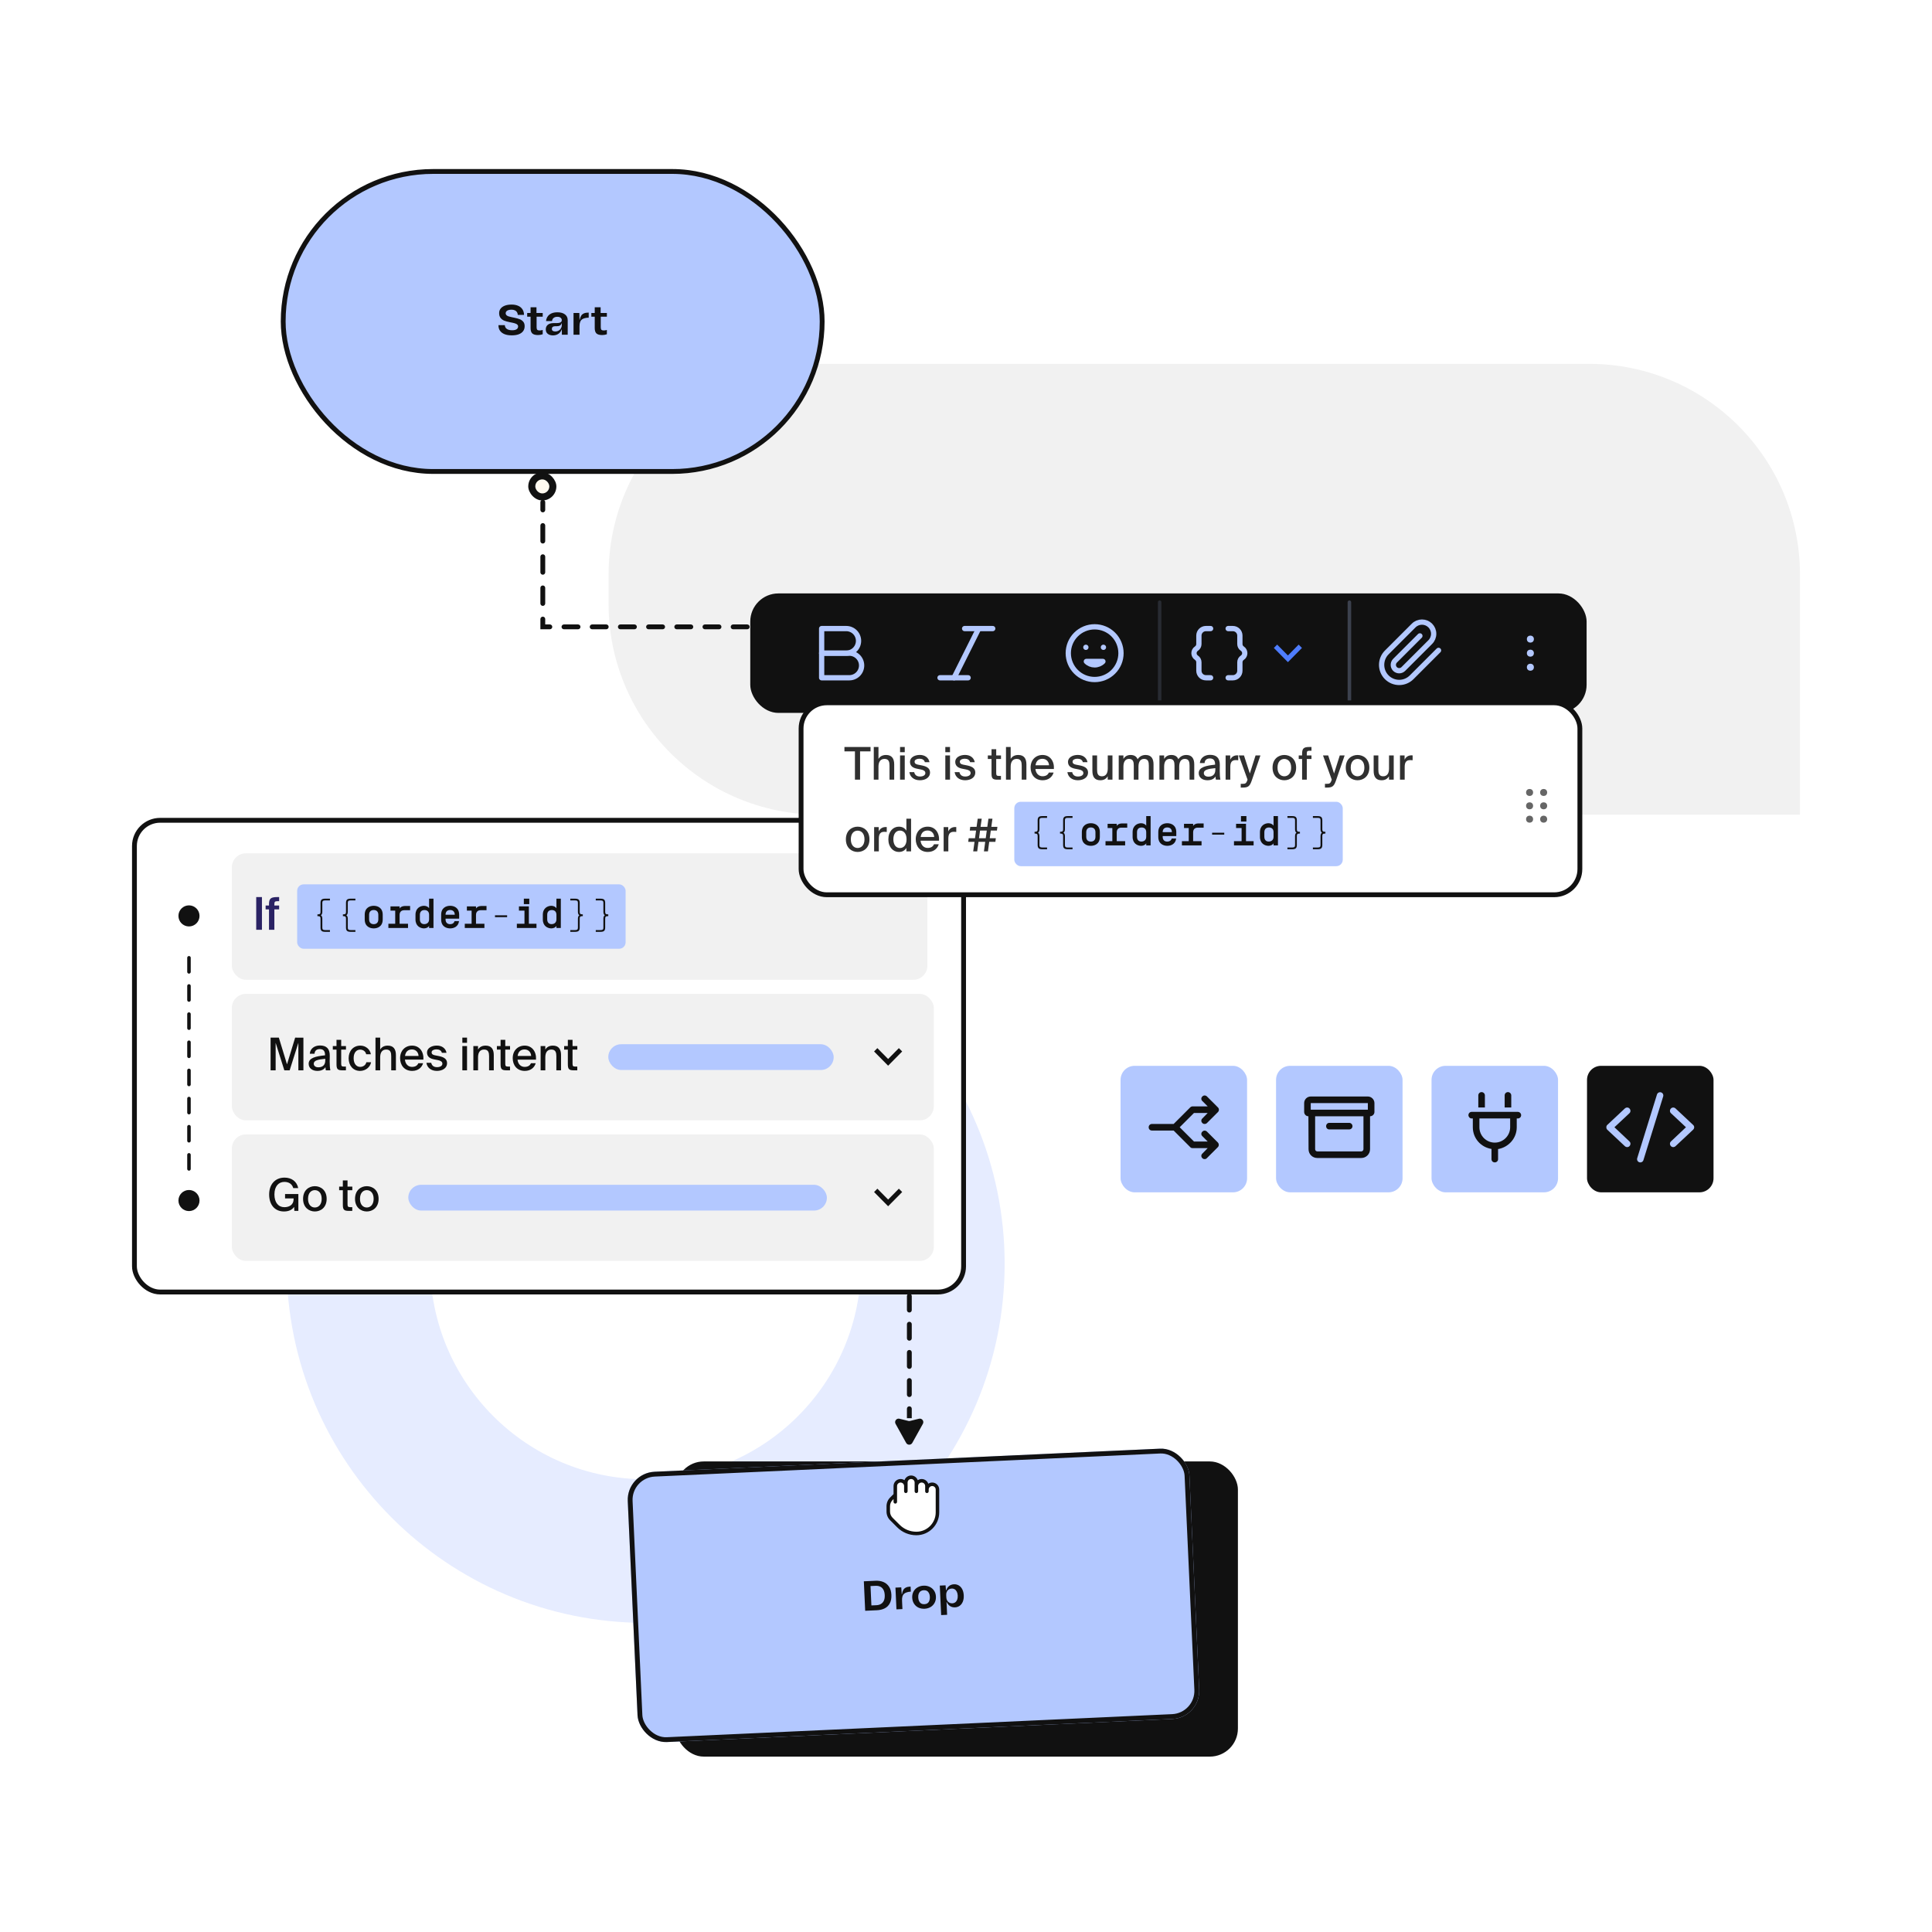 <svg width="512" height="512" viewBox="0 0 512 512" fill="none" xmlns="http://www.w3.org/2000/svg"><path d="M161.281 152.302c0-30.859 25.016-55.875 55.876-55.875H421.139c30.859.0 55.876 25.016 55.876 55.875v63.591H217.157c-30.86.0-55.876-25.016-55.876-55.875V152.302z" fill="#f1f1f1"/><path d="M75.949 334.933C75.949 282.385 118.547 239.787 171.096 239.787c52.548.0 95.146 42.598 95.146 95.146s-42.598 95.147-95.146 95.147c-52.549.0-95.147-42.599-95.147-95.147zm152.235.0c0-31.528-25.56-57.088-57.088-57.088-31.529.0-57.088 25.56-57.088 57.088.0 31.529 25.559 57.088 57.088 57.088 31.528.0 57.088-25.559 57.088-57.088z" fill="#e6ecff"/><rect x="75.051" y="45.44" width="142.831" height="79.505" rx="39.753" fill="#b3c8ff"/><path d="M135.618 88.873C134.873 88.873 134.236 88.768 133.707 88.56 133.179 88.344 132.772 88.031 132.489 87.621 132.214 87.211 132.083 86.727 132.098 86.168H133.775C133.797 86.459 133.883 86.705 134.032 86.906 134.188 87.107 134.404 87.26 134.68 87.364 134.955 87.468 135.283 87.52 135.663 87.52 136.013 87.528 136.311 87.494 136.557 87.42 136.803 87.338 136.989 87.222 137.116 87.073 137.242 86.917 137.306 86.731 137.306 86.515 137.306 86.321 137.242 86.165 137.116 86.045 136.989 85.919 136.818 85.818 136.602 85.744 136.386 85.662 136.11 85.587 135.775 85.52L135.06 85.375C134.501 85.263 134.028 85.133 133.64 84.984 133.253 84.827 132.929 84.589 132.668 84.269 132.407 83.948 132.277 83.516 132.277 82.972 132.277 82.525 132.407 82.13 132.668 81.788 132.936 81.445 133.316 81.18 133.808 80.994 134.307 80.808 134.899 80.715 135.585 80.715 136.248 80.715 136.825 80.823 137.317 81.039 137.809 81.248 138.189 81.561 138.457 81.978 138.725 82.387 138.863 82.879 138.87 83.453h-1.654C137.209 83.162 137.134 82.913 136.993 82.704 136.859 82.496 136.669 82.339 136.423 82.235 136.177 82.123 135.89 82.067 135.563 82.067 135.242 82.067 134.967 82.104 134.736 82.179 134.505 82.253 134.326 82.361 134.199 82.503 134.073 82.644 134.009 82.812 134.009 83.006 134.009 83.214 134.076 83.386 134.21 83.52 134.344 83.647 134.52 83.751 134.736 83.833 134.959 83.907 135.238 83.978 135.574 84.045L136.378 84.213C136.922 84.325 137.377 84.455 137.742 84.604 138.114 84.745 138.423 84.965 138.669 85.263 138.915 85.554 139.038 85.945 139.038 86.436 139.038 86.951 138.904 87.39 138.636 87.755 138.367 88.12 137.976 88.4 137.462 88.593 136.948 88.78 136.334 88.873 135.618 88.873zm4.095-5.934H140.607V81.43h1.565v1.509h1.654V83.922H142.205v2.794C142.205 87.029 142.261 87.252 142.373 87.386 142.492 87.513 142.701 87.576 142.999 87.576 143.222 87.576 143.498 87.532 143.826 87.442v1.14C143.394 88.724 142.984 88.794 142.596 88.794 141.889 88.794 141.378 88.653 141.065 88.37 140.76 88.079 140.607 87.603 140.607 86.939V83.922H139.713V82.939zM146.537 88.884C145.978 88.884 145.52 88.746 145.163 88.47 144.813 88.195 144.637 87.8 144.637 87.286 144.637 86.772 144.816 86.366 145.174 86.068 145.539 85.77 146.068 85.621 146.761 85.621H147.487C147.837 85.621 148.113 85.591 148.314 85.531 148.515 85.464 148.66 85.375 148.75 85.263 148.839 85.144 148.884 84.995 148.884 84.816 148.884 84.593 148.787 84.395 148.593 84.224 148.4 84.045 148.094 83.956 147.677 83.956 147.29 83.956 146.973 84.052 146.727 84.246 146.481 84.433 146.336 84.712 146.291 85.084H144.704C144.779 84.354 145.077 83.784 145.599 83.375 146.12 82.965 146.817 82.76 147.688 82.76 148.56 82.76 149.238 82.946 149.722 83.319 150.206 83.684 150.448 84.198 150.448 84.861v3.844h-1.542L148.884 87.308H148.828C148.701 87.77 148.43 88.15 148.012 88.448 147.595 88.739 147.103 88.884 146.537 88.884zM147.174 87.845C147.495 87.845 147.785 87.77 148.046 87.621 148.314 87.465 148.519 87.26 148.66 87.007 148.809 86.746 148.884 86.47 148.884 86.18V85.654H148.828C148.768 85.93 148.623 86.135 148.392 86.269 148.169 86.396 147.852 86.459 147.442 86.459H147.051C146.798 86.459 146.601 86.522 146.459 86.649 146.317 86.768 146.247 86.936 146.247 87.152 146.247 87.383 146.325 87.558 146.481 87.677 146.645 87.789 146.876 87.845 147.174 87.845zm4.815-4.906h1.542L153.576 84.749H153.632C153.721 84.295 153.852 83.933 154.023 83.665 154.194 83.389 154.436 83.185 154.749 83.05 155.07 82.909 155.491 82.838 156.012 82.838V84.179C155.587 84.194 155.23 84.243 154.939 84.325 154.656 84.399 154.422 84.507 154.235 84.648 154.004 84.827 153.837 85.066 153.732 85.364 153.628 85.654 153.576 86.031 153.576 86.492v2.213H151.989V82.939zm4.727.0H157.61V81.43H159.174v1.509h1.654V83.922h-1.62v2.794C159.208 87.029 159.264 87.252 159.376 87.386 159.495 87.513 159.703 87.576 160.001 87.576 160.225 87.576 160.501 87.532 160.828 87.442v1.14C160.396 88.724 159.987 88.794 159.599 88.794 158.891 88.794 158.381 88.653 158.068 88.37 157.763 88.079 157.61 87.603 157.61 86.939V83.922H156.716V82.939z" fill="#111"/><rect x="75.051" y="45.44" width="142.831" height="79.505" rx="39.753" stroke="#111" stroke-width="1.28"/><g clip-path="url(#clip0_2283_71324)"><path d="M146.616 125.178H140.822C140.365 125.178 139.994 125.549 139.994 126.006V131.8C139.994 132.258 140.365 132.628 140.822 132.628H146.616C147.074 132.628 147.444 132.258 147.444 131.8V126.006C147.444 125.549 147.074 125.178 146.616 125.178z" fill="#111"/></g><g clip-path="url(#clip1_2283_71324)"><path d="M145.169 127.041H142.271C142.043 127.041 141.857 127.226 141.857 127.454V130.352C141.857 130.58 142.043 130.766 142.271 130.766H145.169C145.397 130.766 145.582 130.58 145.582 130.352V127.454C145.582 127.226 145.397 127.041 145.169 127.041z" fill="#fffaf0"/></g><path d="M241.767 382.382C241.412 383.021 240.494 383.021 240.139 382.382L237.335 377.336C236.94 376.624 237.583 375.784 238.373 375.979L240.73 376.562C240.876 376.598 241.03 376.598 241.176 376.562L243.534 375.979C244.323 375.784 244.966 376.624 244.571 377.336L241.767 382.382z" fill="#111"/><path d="M240.986 166.124H241.626V165.484H240.986V166.124zM240.346 375.191V375.831h1.28V375.191h-1.28zM143.85 166.124H143.21V166.764H143.85V166.124zM144.49 133.074C144.49 132.721 144.204 132.434 143.85 132.434 143.497 132.434 143.21 132.721 143.21 133.074h1.28zM143.21 135.14C143.21 135.493 143.497 135.78 143.85 135.78 144.204 135.78 144.49 135.493 144.49 135.14h-1.28zm1.28 4.131C144.49 138.918 144.204 138.631 143.85 138.631 143.497 138.631 143.21 138.918 143.21 139.271h1.28zm-1.28 4.131C143.21 143.756 143.497 144.042 143.85 144.042 144.204 144.042 144.49 143.756 144.49 143.402h-1.28zM144.49 147.534C144.49 147.18 144.204 146.894 143.85 146.894 143.497 146.894 143.21 147.18 143.21 147.534h1.28zm-1.28 4.131C143.21 152.018 143.497 152.305 143.85 152.305 144.204 152.305 144.49 152.018 144.49 151.665h-1.28zm1.28 4.131C144.49 155.443 144.204 155.156 143.85 155.156 143.497 155.156 143.21 155.443 143.21 155.796h1.28zm-1.28 4.131C143.21 160.281 143.497 160.567 143.85 160.567 144.204 160.567 144.49 160.281 144.49 159.927h-1.28zM144.49 164.059C144.49 163.705 144.204 163.419 143.85 163.419 143.497 163.419 143.21 163.705 143.21 164.059h1.28zM145.718 166.764C146.072 166.764 146.358 166.478 146.358 166.124 146.358 165.771 146.072 165.484 145.718 165.484v1.28zM149.454 165.484C149.101 165.484 148.814 165.771 148.814 166.124 148.814 166.478 149.101 166.764 149.454 166.764v-1.28zM153.19 166.764C153.544 166.764 153.83 166.478 153.83 166.124 153.83 165.771 153.544 165.484 153.19 165.484v1.28zM156.926 165.484C156.573 165.484 156.286 165.771 156.286 166.124 156.286 166.478 156.573 166.764 156.926 166.764v-1.28zM160.662 166.764C161.016 166.764 161.302 166.478 161.302 166.124 161.302 165.771 161.016 165.484 160.662 165.484v1.28zM164.398 165.484C164.045 165.484 163.758 165.771 163.758 166.124 163.758 166.478 164.045 166.764 164.398 166.764v-1.28zM168.134 166.764C168.488 166.764 168.774 166.478 168.774 166.124 168.774 165.771 168.488 165.484 168.134 165.484v1.28zM171.87 165.484C171.517 165.484 171.23 165.771 171.23 166.124 171.23 166.478 171.517 166.764 171.87 166.764v-1.28zM175.606 166.764C175.96 166.764 176.246 166.478 176.246 166.124 176.246 165.771 175.96 165.484 175.606 165.484v1.28zM179.342 165.484C178.989 165.484 178.702 165.771 178.702 166.124 178.702 166.478 178.989 166.764 179.342 166.764v-1.28zM183.078 166.764C183.432 166.764 183.718 166.478 183.718 166.124 183.718 165.771 183.432 165.484 183.078 165.484v1.28zM186.814 165.484C186.461 165.484 186.174 165.771 186.174 166.124 186.174 166.478 186.461 166.764 186.814 166.764v-1.28zM190.55 166.764C190.904 166.764 191.19 166.478 191.19 166.124 191.19 165.771 190.904 165.484 190.55 165.484v1.28zM194.286 165.484C193.933 165.484 193.646 165.771 193.646 166.124 193.646 166.478 193.933 166.764 194.286 166.764v-1.28zM198.022 166.764C198.376 166.764 198.662 166.478 198.662 166.124 198.662 165.771 198.376 165.484 198.022 165.484v1.28zM201.758 165.484C201.405 165.484 201.118 165.771 201.118 166.124 201.118 166.478 201.405 166.764 201.758 166.764v-1.28zM205.494 166.764C205.848 166.764 206.134 166.478 206.134 166.124 206.134 165.771 205.848 165.484 205.494 165.484v1.28zM209.23 165.484C208.877 165.484 208.59 165.771 208.59 166.124 208.59 166.478 208.877 166.764 209.23 166.764v-1.28zM212.966 166.764C213.32 166.764 213.606 166.478 213.606 166.124 213.606 165.771 213.32 165.484 212.966 165.484v1.28zM216.702 165.484C216.349 165.484 216.062 165.771 216.062 166.124 216.062 166.478 216.349 166.764 216.702 166.764v-1.28zM220.438 166.764C220.792 166.764 221.078 166.478 221.078 166.124 221.078 165.771 220.792 165.484 220.438 165.484v1.28zM224.174 165.484C223.821 165.484 223.534 165.771 223.534 166.124 223.534 166.478 223.821 166.764 224.174 166.764v-1.28zM227.91 166.764C228.264 166.764 228.55 166.478 228.55 166.124 228.55 165.771 228.264 165.484 227.91 165.484v1.28zM231.646 165.484C231.293 165.484 231.006 165.771 231.006 166.124 231.006 166.478 231.293 166.764 231.646 166.764v-1.28zM235.382 166.764C235.736 166.764 236.022 166.478 236.022 166.124 236.022 165.771 235.736 165.484 235.382 165.484v1.28zM239.118 165.484C238.765 165.484 238.478 165.771 238.478 166.124 238.478 166.478 238.765 166.764 239.118 166.764v-1.28zM240.346 167.991C240.346 168.344 240.633 168.631 240.986 168.631 241.34 168.631 241.626 168.344 241.626 167.991h-1.28zM241.626 171.724C241.626 171.371 241.34 171.084 240.986 171.084 240.633 171.084 240.346 171.371 240.346 171.724h1.28zM240.346 175.458C240.346 175.811 240.633 176.098 240.986 176.098 241.34 176.098 241.626 175.811 241.626 175.458h-1.28zm1.28 3.733C241.626 178.837 241.34 178.551 240.986 178.551 240.633 178.551 240.346 178.837 240.346 179.191h1.28zm-1.28 3.733C240.346 183.278 240.633 183.564 240.986 183.564 241.34 183.564 241.626 183.278 241.626 182.924h-1.28zM241.626 186.658C241.626 186.304 241.34 186.018 240.986 186.018 240.633 186.018 240.346 186.304 240.346 186.658h1.28zm-1.28 3.733C240.346 190.744 240.633 191.031 240.986 191.031 241.34 191.031 241.626 190.744 241.626 190.391h-1.28zm1.28 3.733C241.626 193.771 241.34 193.484 240.986 193.484 240.633 193.484 240.346 193.771 240.346 194.124h1.28zM240.346 197.858C240.346 198.211 240.633 198.498 240.986 198.498 241.34 198.498 241.626 198.211 241.626 197.858h-1.28zm1.28 3.733C241.626 201.237 241.34 200.951 240.986 200.951 240.633 200.951 240.346 201.237 240.346 201.591h1.28zm-1.28 3.733C240.346 205.678 240.633 205.964 240.986 205.964 241.34 205.964 241.626 205.678 241.626 205.324h-1.28zM241.626 209.058C241.626 208.704 241.34 208.418 240.986 208.418 240.633 208.418 240.346 208.704 240.346 209.058h1.28zm-1.28 3.733C240.346 213.144 240.633 213.431 240.986 213.431 241.34 213.431 241.626 213.144 241.626 212.791h-1.28zm1.28 3.733C241.626 216.171 241.34 215.884 240.986 215.884 240.633 215.884 240.346 216.171 240.346 216.524h1.28zM240.346 220.258C240.346 220.611 240.633 220.898 240.986 220.898 241.34 220.898 241.626 220.611 241.626 220.258h-1.28zm1.28 3.733C241.626 223.637 241.34 223.351 240.986 223.351 240.633 223.351 240.346 223.637 240.346 223.991h1.28zM240.346 227.724C240.346 228.078 240.633 228.364 240.986 228.364 241.34 228.364 241.626 228.078 241.626 227.724h-1.28zM241.626 231.458C241.626 231.104 241.34 230.818 240.986 230.818 240.633 230.818 240.346 231.104 240.346 231.458h1.28zm-1.28 3.733C240.346 235.544 240.633 235.831 240.986 235.831 241.34 235.831 241.626 235.544 241.626 235.191h-1.28zm1.28 3.733C241.626 238.571 241.34 238.284 240.986 238.284 240.633 238.284 240.346 238.571 240.346 238.924h1.28zM240.346 242.658C240.346 243.011 240.633 243.298 240.986 243.298 241.34 243.298 241.626 243.011 241.626 242.658h-1.28zm1.28 3.733C241.626 246.037 241.34 245.751 240.986 245.751 240.633 245.751 240.346 246.037 240.346 246.391h1.28zm-1.28 3.733C240.346 250.478 240.633 250.764 240.986 250.764 241.34 250.764 241.626 250.478 241.626 250.124h-1.28zM241.626 253.858C241.626 253.504 241.34 253.218 240.986 253.218 240.633 253.218 240.346 253.504 240.346 253.858h1.28zm-1.28 3.733C240.346 257.944 240.633 258.231 240.986 258.231 241.34 258.231 241.626 257.944 241.626 257.591h-1.28zm1.28 3.733C241.626 260.971 241.34 260.684 240.986 260.684 240.633 260.684 240.346 260.971 240.346 261.324h1.28zM240.346 265.058C240.346 265.411 240.633 265.698 240.986 265.698 241.34 265.698 241.626 265.411 241.626 265.058h-1.28zm1.28 3.733C241.626 268.437 241.34 268.151 240.986 268.151 240.633 268.151 240.346 268.437 240.346 268.791h1.28zm-1.28 3.733C240.346 272.878 240.633 273.164 240.986 273.164 241.34 273.164 241.626 272.878 241.626 272.524h-1.28zM241.626 276.258C241.626 275.904 241.34 275.618 240.986 275.618 240.633 275.618 240.346 275.904 240.346 276.258h1.28zm-1.28 3.733C240.346 280.344 240.633 280.631 240.986 280.631 241.34 280.631 241.626 280.344 241.626 279.991h-1.28zm1.28 3.733C241.626 283.371 241.34 283.084 240.986 283.084 240.633 283.084 240.346 283.371 240.346 283.724h1.28zM240.346 287.458C240.346 287.811 240.633 288.098 240.986 288.098 241.34 288.098 241.626 287.811 241.626 287.458h-1.28zM241.626 291.191C241.626 290.837 241.34 290.551 240.986 290.551 240.633 290.551 240.346 290.837 240.346 291.191h1.28zm-1.28 3.733C240.346 295.278 240.633 295.564 240.986 295.564 241.34 295.564 241.626 295.278 241.626 294.924h-1.28zM241.626 298.658C241.626 298.304 241.34 298.018 240.986 298.018 240.633 298.018 240.346 298.304 240.346 298.658h1.28zm-1.28 3.733C240.346 302.744 240.633 303.031 240.986 303.031 241.34 303.031 241.626 302.744 241.626 302.391h-1.28zm1.28 3.733C241.626 305.771 241.34 305.484 240.986 305.484 240.633 305.484 240.346 305.771 240.346 306.124h1.28zM240.346 309.858C240.346 310.211 240.633 310.498 240.986 310.498 241.34 310.498 241.626 310.211 241.626 309.858h-1.28zm1.28 3.733C241.626 313.237 241.34 312.951 240.986 312.951 240.633 312.951 240.346 313.237 240.346 313.591h1.28zm-1.28 3.733C240.346 317.678 240.633 317.964 240.986 317.964 241.34 317.964 241.626 317.678 241.626 317.324h-1.28zM241.626 321.058C241.626 320.704 241.34 320.418 240.986 320.418 240.633 320.418 240.346 320.704 240.346 321.058h1.28zm-1.28 3.733C240.346 325.144 240.633 325.431 240.986 325.431 241.34 325.431 241.626 325.144 241.626 324.791h-1.28zm1.28 3.733C241.626 328.171 241.34 327.884 240.986 327.884 240.633 327.884 240.346 328.171 240.346 328.524h1.28zM240.346 332.258C240.346 332.611 240.633 332.898 240.986 332.898 241.34 332.898 241.626 332.611 241.626 332.258h-1.28zm1.28 3.733C241.626 335.637 241.34 335.351 240.986 335.351 240.633 335.351 240.346 335.637 240.346 335.991h1.28zm-1.28 3.733C240.346 340.078 240.633 340.364 240.986 340.364 241.34 340.364 241.626 340.078 241.626 339.724h-1.28zM241.626 343.458C241.626 343.104 241.34 342.818 240.986 342.818 240.633 342.818 240.346 343.104 240.346 343.458h1.28zM240.346 347.191C240.346 347.544 240.633 347.831 240.986 347.831 241.34 347.831 241.626 347.544 241.626 347.191h-1.28zm1.28 3.733C241.626 350.571 241.34 350.284 240.986 350.284 240.633 350.284 240.346 350.571 240.346 350.924h1.28zM240.346 354.658C240.346 355.011 240.633 355.298 240.986 355.298 241.34 355.298 241.626 355.011 241.626 354.658h-1.28zm1.28 3.733C241.626 358.037 241.34 357.751 240.986 357.751 240.633 357.751 240.346 358.037 240.346 358.391h1.28zm-1.28 3.733C240.346 362.478 240.633 362.764 240.986 362.764 241.34 362.764 241.626 362.478 241.626 362.124h-1.28zM241.626 365.858C241.626 365.504 241.34 365.218 240.986 365.218 240.633 365.218 240.346 365.504 240.346 365.858h1.28zm-1.28 3.733C240.346 369.944 240.633 370.231 240.986 370.231 241.34 370.231 241.626 369.944 241.626 369.591h-1.28zm1.28 3.733C241.626 372.971 241.34 372.684 240.986 372.684 240.633 372.684 240.346 372.971 240.346 373.324h1.28zM143.21 133.074V135.14h1.28V133.074h-1.28zM143.21 139.271v4.131h1.28v-4.131h-1.28zM143.21 147.534v4.131h1.28v-4.131h-1.28zm0 8.262v4.131h1.28v-4.131h-1.28zM143.21 164.059v2.065h1.28v-2.065h-1.28zM143.85 166.764h1.868v-1.28H143.85v1.28zM149.454 166.764H153.19v-1.28H149.454v1.28zM156.926 166.764H160.662v-1.28H156.926v1.28zM164.398 166.764H168.134v-1.28H164.398v1.28zM171.87 166.764H175.606v-1.28H171.87v1.28zM179.342 166.764H183.078v-1.28H179.342v1.28zM186.814 166.764H190.55v-1.28H186.814v1.28zM194.286 166.764H198.022v-1.28H194.286v1.28zM201.758 166.764H205.494v-1.28H201.758v1.28zM209.23 166.764H212.966v-1.28H209.23v1.28zM216.702 166.764H220.438v-1.28H216.702v1.28zM224.174 166.764H227.91v-1.28H224.174v1.28zM231.646 166.764H235.382v-1.28H231.646v1.28zM239.118 166.764h1.868v-1.28h-1.868v1.28zM240.346 166.124V167.991h1.28V166.124h-1.28zM240.346 171.724V175.458h1.28V171.724h-1.28zM240.346 179.191v3.733h1.28v-3.733h-1.28zM240.346 186.658v3.733h1.28v-3.733h-1.28zM240.346 194.124V197.858h1.28V194.124h-1.28zM240.346 201.591v3.733h1.28v-3.733h-1.28zM240.346 209.058v3.733h1.28v-3.733h-1.28zM240.346 216.524V220.258h1.28V216.524h-1.28zM240.346 223.991V227.724h1.28V223.991h-1.28zM240.346 231.458v3.733h1.28v-3.733h-1.28zM240.346 238.924V242.658h1.28V238.924h-1.28zM240.346 246.391v3.733h1.28v-3.733h-1.28zM240.346 253.858v3.733h1.28v-3.733h-1.28zM240.346 261.324V265.058h1.28V261.324h-1.28zM240.346 268.791v3.733h1.28v-3.733h-1.28zM240.346 276.258v3.733h1.28v-3.733h-1.28zM240.346 283.724V287.458h1.28V283.724h-1.28zM240.346 291.191v3.733h1.28v-3.733h-1.28zM240.346 298.658v3.733h1.28v-3.733h-1.28zM240.346 306.124V309.858h1.28V306.124h-1.28zM240.346 313.591v3.733h1.28v-3.733h-1.28zM240.346 321.058v3.733h1.28v-3.733h-1.28zM240.346 328.524V332.258h1.28V328.524h-1.28zM240.346 335.991v3.733h1.28v-3.733h-1.28zM240.346 343.458V347.191h1.28V343.458h-1.28zM240.346 350.924V354.658h1.28V350.924h-1.28zM240.346 358.391v3.733h1.28v-3.733h-1.28zM240.346 365.858v3.733h1.28v-3.733h-1.28zM240.346 373.324V375.191h1.28V373.324h-1.28z" fill="#111"/><rect x="35.628" y="217.387" width="219.733" height="125.013" rx="6.81" fill="#fff" stroke="#111" stroke-width="1.28"/><path d="M50.082 309.774v-58.67" stroke="#111" stroke-width=".931" stroke-linecap="round" stroke-linejoin="round" stroke-dasharray="3.73 3.73"/><circle cx="50.081" cy="242.723" r="2.794" fill="#111"/><circle cx="50.081" cy="318.155" r="2.794" fill="#111"/><rect x="61.441" y="226.133" width="184.32" height="33.525" rx="3.725" fill="#f1f1f1"/><path d="M69.419 246.396H67.901V237.735h1.517V246.396zM71.287 239.574C71.287 239.2 71.323 238.893 71.395 238.655 71.475 238.416 71.598 238.228 71.765 238.093 71.933 237.958 72.152 237.866 72.422 237.818 72.693 237.763 73.024 237.735 73.414 237.735H73.975V238.822H73.569C73.394 238.822 73.251 238.834 73.139 238.858 73.028 238.874 72.94 238.913 72.876 238.977 72.813 239.033 72.769 239.113 72.745 239.216 72.721 239.32 72.709 239.455 72.709 239.622V239.969h1.266V240.996H72.709V246.396H71.287V240.996H70.391V239.969H71.287V239.574z" fill="#2a2264"/><rect x="78.754" y="234.363" width="87.04" height="17.067" rx="1.707" fill="#b3c8ff"/><path d="M84.231 242.783C84.819 242.783 84.941 243.005 84.941 243.46V245.801C84.941 246.533 85.174 246.943 86.128 246.943h1.309V246.478h-1.309C85.54 246.478 85.418 246.256 85.418 245.801V243.46C85.418 243.061 85.319 242.728 85.041 242.55 85.319 242.384 85.418 242.051 85.418 241.641V239.3C85.418 238.845 85.54 238.623 86.128 238.623h1.309V238.158h-1.309C85.174 238.158 84.941 238.568 84.941 239.3V241.641C84.941 242.096 84.819 242.318 84.231 242.318H84.12V242.783H84.231zm6.749.0C91.568 242.783 91.691 243.005 91.691 243.46V245.801C91.691 246.533 91.923 246.943 92.877 246.943h1.309V246.478h-1.309C92.29 246.478 92.168 246.256 92.168 245.801V243.46C92.168 243.061 92.068 242.728 91.79 242.55 92.068 242.384 92.168 242.051 92.168 241.641V239.3C92.168 238.845 92.29 238.623 92.877 238.623h1.309V238.158h-1.309C91.923 238.158 91.691 238.568 91.691 239.3V241.641C91.691 242.096 91.568 242.318 90.981 242.318H90.87V242.783H90.981zM100.259 243.638C100.259 244.503 99.76 244.913 99.039 244.913 98.318 244.913 97.818 244.503 97.818 243.638V242.44C97.818 241.574 98.318 241.164 99.039 241.164 99.76 241.164 100.259 241.574 100.259 242.44V243.638zM96.654 243.66c0 1.886 1.387 2.374 2.385 2.374.998.0 2.385-.488 2.385-2.374v-1.243c0-1.886-1.387-2.374-2.385-2.374C98.04 240.043 96.654 240.531 96.654 242.417v1.243zm12.029-2.441v-1.12H107.23C106.631 240.099 106.065 240.421 105.899 240.753V240.199H103.48V241.319H104.734v3.483H102.926V245.923h5.203V244.802h-2.23V242.484C105.899 241.619 106.398 241.219 107.119 241.219H108.683zm2.589 1.221C111.272 241.574 111.772 241.175 112.493 241.175 113.214 241.175 113.713 241.574 113.713 242.44V243.638C113.713 244.503 113.136 244.902 112.415 244.902 111.772 244.902 111.272 244.503 111.272 243.638V242.44zm-1.164 1.22c0 1.764 1.286 2.374 2.274 2.374C112.981 246.034 113.547 245.712 113.713 245.379V245.923H114.878V238.158H113.713V240.698C113.547 240.365 112.981 240.043 112.382 240.043c-.988.0-2.274.611-2.274 2.374v1.243zM119.297 244.913C118.576 244.913 118.077 244.503 118.077 243.638V243.449h3.605V242.417c0-1.886-1.386-2.374-2.385-2.374C118.299 240.043 116.912 240.531 116.912 242.417v1.243c0 1.886 1.387 2.374 2.385 2.374C120.218 246.034 121.449 245.623 121.649 244.104h-1.187C120.307 244.647 119.874 244.913 119.297 244.913zM119.297 241.164C120.007 241.164 120.506 241.574 120.518 242.406V242.417h-2.441V242.406C118.077 241.563 118.576 241.164 119.297 241.164zM128.931 241.219v-1.12H127.477C126.878 240.099 126.313 240.421 126.146 240.753V240.199H123.728V241.319h1.253v3.483H123.173V245.923h5.203V244.802h-2.23V242.484C126.146 241.619 126.645 241.219 127.367 241.219H128.931zM134.393 243.061V242.562H131.176V243.061H134.393zM137.526 241.319h1.464v3.483H136.971V245.923h5.203V244.802H140.155V240.199H137.526V241.319zM138.824 239.6H140.266V238.158H138.824V239.6zM145.018 242.44C145.018 241.574 145.517 241.175 146.238 241.175 146.96 241.175 147.459 241.574 147.459 242.44V243.638C147.459 244.503 146.882 244.902 146.161 244.902 145.517 244.902 145.018 244.503 145.018 243.638V242.44zM143.853 243.66C143.853 245.424 145.14 246.034 146.128 246.034 146.727 246.034 147.292 245.712 147.459 245.379V245.923H148.624V238.158H147.459V240.698C147.292 240.365 146.727 240.043 146.128 240.043 145.14 240.043 143.853 240.654 143.853 242.417v1.243zM154.452 242.783V242.318H154.341C153.753 242.318 153.631 242.096 153.631 241.641V239.3C153.631 238.568 153.398 238.158 152.444 238.158h-1.309V238.623h1.309C153.032 238.623 153.154 238.845 153.154 239.3V241.641C153.154 242.051 153.254 242.384 153.531 242.55 153.254 242.728 153.154 243.061 153.154 243.46V245.801C153.154 246.256 153.032 246.478 152.444 246.478h-1.309V246.943h1.309C153.398 246.943 153.631 246.533 153.631 245.801V243.46C153.631 243.005 153.753 242.783 154.341 242.783H154.452zm6.749.0V242.318H161.09C160.502 242.318 160.38 242.096 160.38 241.641V239.3C160.38 238.568 160.147 238.158 159.193 238.158H157.884V238.623H159.193C159.781 238.623 159.903 238.845 159.903 239.3V241.641C159.903 242.051 160.003 242.384 160.28 242.55 160.003 242.728 159.903 243.061 159.903 243.46V245.801C159.903 246.256 159.781 246.478 159.193 246.478H157.884V246.943H159.193C160.147 246.943 160.38 246.533 160.38 245.801V243.46C160.38 243.005 160.502 242.783 161.09 242.783H161.201z" fill="#111"/><rect x="61.441" y="263.383" width="186.027" height="33.525" rx="3.725" fill="#f1f1f1"/><path d="M75.353 283.646h1.41L79.069 276.359V283.646H80.407v-8.661H78.221L76.058 282.057l-2.162-7.072H71.71v8.661H73.048V276.359L75.353 283.646zM81.801 281.914C81.801 283.085 82.793 283.801 84.095 283.801 85.134 283.801 85.863 283.443 86.245 282.798 86.269 283.204 86.305 283.395 86.353 283.646h1.195C87.428 283.073 87.368 282.284 87.368 281.328 87.368 281.054 87.392 279.943 87.392 279.787 87.416 277.864 86.46 277.063 84.8 277.063 83.33 277.063 82.207 277.888 82.1 279.25H83.354C83.402 278.461 83.892 278.019 84.752 278.019 85.54 278.019 86.138 278.401 86.138 279.536V279.668C83.641 279.931 81.801 280.349 81.801 281.914zM86.198 280.588V281.054C86.198 282.332 85.397 282.846 84.37 282.846 83.617 282.846 83.151 282.475 83.151 281.89 83.151 281.054 84.203 280.779 86.198 280.588zM89.178 275.57v1.649H88.198V278.162H89.178V281.997C89.178 283.323 89.464 283.646 90.767 283.646H91.675V282.654H91.149C90.528 282.654 90.42 282.487 90.42 281.83V278.162h1.266V277.219H90.42V275.57H89.178zM98.283 279.393C98.092 278.139 96.969 277.099 95.499 277.099 93.6 277.099 92.393 278.533 92.393 280.444 92.393 282.38 93.564 283.801 95.416 283.801 96.837 283.801 98.092 282.858 98.343 281.508H97.088C96.921 282.272 96.228 282.738 95.439 282.738 94.555 282.738 93.719 282.021 93.719 280.432 93.719 278.867 94.543 278.162 95.439 278.162 96.252 278.162 96.909 278.664 97.04 279.393H98.283zM100.751 278.151v-3.166H99.508v8.661H100.751V280.193C100.751 278.915 101.277 278.139 102.352 278.139 103.523 278.139 103.678 278.999 103.678 279.931V283.646h1.242V279.596C104.92 278.103 104.323 277.099 102.77 277.099 101.766 277.099 101.121 277.517 100.751 278.151zM110.87 281.758C110.607 282.368 110.081 282.738 109.185 282.738c-1.003.0-1.756-.741-1.875-1.923h4.898C112.339 278.724 111.18 277.099 109.197 277.099 107.37 277.099 106.031 278.425 106.031 280.42 106.031 282.284 107.154 283.801 109.233 283.801 110.87 283.801 111.826 282.822 112.124 281.758H110.87zm-3.536-1.923C107.501 278.616 108.218 278.115 109.185 278.115 110.213 278.115 110.882 278.879 110.918 279.835h-3.584zM117.106 279.011h1.23C118.097 277.768 117.058 277.087 115.768 277.087 114.358 277.087 113.163 277.78 113.163 278.915 113.163 280.122 114.071 280.552 115.039 280.743L116.007 280.934C116.676 281.066 117.237 281.304 117.237 281.902 117.237 282.475 116.616 282.81 115.816 282.81 114.92 282.81 114.442 282.38 114.274 281.651H113.008C113.163 282.858 114.155 283.801 115.78 283.801 117.261 283.801 118.48 283.061 118.48 281.758 118.48 280.504 117.416 280.086 116.198 279.847L115.278 279.668C114.693 279.548 114.382 279.345 114.382 278.867 114.382 278.342 115.039 278.091 115.648 278.091 116.377 278.091 116.927 278.354 117.106 279.011zM123.769 274.985h-1.242V276.359h1.242V274.985zM123.769 277.219h-1.242V283.646h1.242V277.219zM126.686 278.151V277.219h-1.242V283.646h1.242V280.193C126.686 278.915 127.212 278.139 128.287 278.139 129.458 278.139 129.613 278.999 129.613 279.931V283.646H130.855V279.596C130.855 278.103 130.258 277.099 128.705 277.099 127.701 277.099 127.056 277.517 126.686 278.151zM132.659 275.57v1.649H131.68V278.162H132.659V281.997C132.659 283.323 132.946 283.646 134.248 283.646H135.156V282.654H134.631C134.009 282.654 133.902 282.487 133.902 281.83V278.162H135.168V277.219H133.902V275.57h-1.243zM140.713 281.758C140.45 282.368 139.925 282.738 139.029 282.738 138.025 282.738 137.273 281.997 137.153 280.815h4.898C142.183 278.724 141.024 277.099 139.041 277.099 137.213 277.099 135.875 278.425 135.875 280.42 135.875 282.284 136.998 283.801 139.077 283.801 140.713 283.801 141.669 282.822 141.968 281.758h-1.255zm-3.536-1.923C137.344 278.616 138.061 278.115 139.029 278.115 140.056 278.115 140.725 278.879 140.761 279.835h-3.584zM144.513 278.151V277.219H143.27V283.646h1.243V280.193C144.513 278.915 145.038 278.139 146.113 278.139 147.284 278.139 147.44 278.999 147.44 279.931V283.646H148.682V279.596C148.682 278.103 148.085 277.099 146.532 277.099 145.528 277.099 144.883 277.517 144.513 278.151zM150.486 275.57v1.649H149.506V278.162H150.486V281.997C150.486 283.323 150.773 283.646 152.075 283.646H152.983V282.654H152.457C151.836 282.654 151.729 282.487 151.729 281.83V278.162H152.995V277.219H151.729V275.57H150.486z" fill="#111"/><rect x="161.203" y="276.732" width="59.733" height="6.827" rx="3.413" fill="#b3c8ff"/><g clip-path="url(#clip2_2283_71324)"><path d="M235.361 282.419 239.086 278.65 238.208 277.763 235.361 280.644 232.513 277.763 231.636 278.65 235.361 282.419z" fill="#111"/></g><rect x="61.441" y="300.634" width="186.027" height="33.525" rx="3.725" fill="#f1f1f1"/><path d="M79.033 314.863C78.674 313.107 77.277 312.08 75.413 312.08 72.916 312.08 71.327 313.86 71.327 316.548 71.327 319.212 72.773 321.052 75.258 321.052 76.429 321.052 77.408 320.658 77.946 319.833L78.005 320.896h1.063V316.428H75.544V317.587H77.802V317.778C77.802 319.451 76.453 319.917 75.353 319.917 73.788 319.917 72.725 318.686 72.725 316.548 72.725 314.35 73.86 313.215 75.365 313.215 76.632 313.215 77.432 313.848 77.719 314.863h1.314zM86.567 317.707C86.567 315.377 84.966 314.35 83.436 314.35 81.919 314.35 80.318 315.377 80.318 317.707 80.318 320.024 81.919 321.052 83.436 321.052 84.966 321.052 86.567 320.024 86.567 317.707zM83.436 320C82.505 320 81.633 319.296 81.633 317.707 81.633 316.082 82.505 315.401 83.436 315.401 84.38 315.401 85.252 316.106 85.252 317.707 85.252 319.272 84.38 320 83.436 320zM90.858 312.821V314.469H89.878V315.413H90.858V319.248C90.858 320.574 91.144 320.896 92.447 320.896H93.355V319.905H92.829C92.208 319.905 92.1 319.738 92.1 319.081V315.413h1.266V314.469H92.1V312.821H90.858zM100.333 317.707C100.333 315.377 98.732 314.35 97.203 314.35 95.686 314.35 94.085 315.377 94.085 317.707 94.085 320.024 95.686 321.052 97.203 321.052 98.732 321.052 100.333 320.024 100.333 317.707zM97.203 320C96.271 320 95.399 319.296 95.399 317.707 95.399 316.082 96.271 315.401 97.203 315.401 98.147 315.401 99.019 316.106 99.019 317.707 99.019 319.272 98.147 320 97.203 320z" fill="#111"/><rect x="108.203" y="313.983" width="110.933" height="6.827" rx="3.413" fill="#b3c8ff"/><g clip-path="url(#clip3_2283_71324)"><path d="M235.361 319.669 239.086 315.901 238.208 315.013 235.361 317.894 232.513 315.013 231.636 315.901 235.361 319.669z" fill="#111"/></g><g filter="url(#filter0_dd_2283_71324)"><g clip-path="url(#clip4_2283_71324)"><rect x="198.828" y="150.187" width="221.639" height="31.663" rx="7.45" fill="#111"/><path d="M217.744 159.499H224.263C225.127 159.499 225.956 159.842 226.568 160.454 227.179 161.065 227.522 161.894 227.522 162.758 227.522 163.623 227.179 164.452 226.568 165.063 225.956 165.674 225.127 166.018 224.263 166.018H217.744V159.499z" stroke="#b3c8ff" stroke-width="1.397" stroke-linecap="round" stroke-linejoin="round"/><path d="M217.744 166.018h7.334C225.942 166.018 226.771 166.361 227.383 166.973 227.994 167.584 228.337 168.413 228.337 169.277 228.337 170.142 227.994 170.971 227.383 171.582 226.771 172.193 225.942 172.537 225.078 172.537h-7.334V166.018z" stroke="#b3c8ff" stroke-width="1.397" stroke-linecap="round" stroke-linejoin="round"/><path d="M252.838 172.536 259.357 159.498" stroke="#b3c8ff" stroke-width="1.397" stroke-linecap="round" stroke-linejoin="round"/><path d="M263.083 159.498H255.633" stroke="#b3c8ff" stroke-width="1.397" stroke-linecap="round" stroke-linejoin="round"/><path d="M256.563 172.537H249.113" stroke="#b3c8ff" stroke-width="1.397" stroke-linecap="round" stroke-linejoin="round"/><path d="M292.285 168.212C291.702 168.794 290.913 169.121 290.09 169.121 289.267 169.121 288.477 168.794 287.895 168.212H292.285zM287.762 164.466H287.77 287.762zM292.418 164.466H292.426 292.418zM297.074 166.018C297.074 166.935 296.894 167.843 296.543 168.69 296.192 169.538 295.677 170.308 295.029 170.956 294.38 171.605 293.61 172.119 292.763 172.47 291.915 172.821 291.007 173.002 290.09 173.002 289.173 173.002 288.264 172.821 287.417 172.47 286.57 172.119 285.8 171.605 285.151 170.956 284.503 170.308 283.988 169.538 283.637 168.69 283.286 167.843 283.105 166.935 283.105 166.018 283.105 164.165 283.841 162.389 285.151 161.079S288.237 159.033 290.09 159.033C291.942 159.033 293.719 159.769 295.029 161.079 296.338 162.389 297.074 164.165 297.074 166.018z" stroke="#b3c8ff" stroke-width="1.397" stroke-linecap="round" stroke-linejoin="round"/><line opacity=".14" x1="307.319" y1="152.514" x2="307.319" y2="179.521" stroke="#b3c8ff" stroke-width=".931" stroke-linecap="round"/><path d="M320.822 159.498H319.58C318.552 159.498 317.718 160.332 317.718 161.361V163.61C317.718 164.095 317.474 164.547 317.068 164.813v0C316.202 165.382 316.202 166.652 317.068 167.22v0C317.474 167.486 317.718 167.939 317.718 168.424v2.249C317.718 171.702 318.552 172.536 319.58 172.536H320.822" stroke="#b3c8ff" stroke-width="1.397" stroke-linecap="round" stroke-linejoin="round"/><path d="M325.475 172.537H326.717C327.745 172.537 328.579 171.703 328.579 170.674v-2.249C328.579 167.94 328.823 167.487 329.229 167.221v0C330.095 166.653 330.095 165.383 329.229 164.814v0C328.823 164.548 328.579 164.096 328.579 163.611v-2.249C328.579 160.333 327.745 159.499 326.717 159.499H325.475" stroke="#b3c8ff" stroke-width="1.397" stroke-linecap="round" stroke-linejoin="round"/><g clip-path="url(#clip5_2283_71324)"><path d="M341.308 168.402 345.033 164.633 344.156 163.746 341.308 166.626 338.461 163.746 337.583 164.633 341.308 168.402z" fill="#4e7dff"/></g><line opacity=".14" x1="357.606" y1="152.514" x2="357.606" y2="179.521" stroke="#b3c8ff" stroke-width=".931" stroke-linecap="round"/><line opacity=".14" x1="357.606" y1="152.514" x2="357.606" y2="179.521" stroke="#b3c8ff" stroke-width=".931" stroke-linecap="round"/><path d="M381.228 165.28 374.096 172.412C373.222 173.286 372.037 173.776 370.801 173.776 369.566 173.776 368.381 173.286 367.507 172.412 366.633 171.538 366.143 170.353 366.143 169.118 366.143 167.882 366.633 166.697 367.507 165.823L374.639 158.691C375.221 158.109 376.011 157.782 376.835 157.782 377.659 157.782 378.449 158.109 379.031 158.691 379.614 159.274 379.941 160.064 379.941 160.888 379.941 161.711 379.614 162.501 379.031 163.084L371.892 170.216C371.601 170.507 371.206 170.671 370.794 170.671 370.382 170.671 369.987 170.507 369.696 170.216 369.404 169.924 369.241 169.529 369.241 169.118 369.241 168.706 369.404 168.311 369.696 168.02L376.284 161.439" stroke="#b3c8ff" stroke-width="1.397" stroke-linecap="round" stroke-linejoin="round"/><g clip-path="url(#clip6_2283_71324)"><circle cx="405.567" cy="169.743" r=".931" transform="rotate(-180 405.567 169.743)" fill="#b3c8ff"/><circle cx="405.567" cy="166.017" r=".931" transform="rotate(-180 405.567 166.017)" fill="#b3c8ff"/><circle cx="405.567" cy="162.292" r=".931" transform="rotate(-180 405.567 162.292)" fill="#b3c8ff"/></g></g></g><rect x="212.294" y="186.253" width="206.39" height="50.87" rx="6.81" fill="#fff"/><path d="M226.567 199.12V206.622H227.929V199.12H230.701V197.961h-6.917V199.12H226.567zM232.803 201.127v-3.166H231.561v8.661H232.803v-3.453C232.803 201.891 233.329 201.115 234.404 201.115 235.575 201.115 235.73 201.975 235.73 202.907v3.715H236.973V202.572C236.973 201.079 236.376 200.075 234.822 200.075 233.819 200.075 233.174 200.493 232.803 201.127zm6.965-3.166H238.526v1.374H239.768v-1.374zM239.768 200.195H238.526V206.622H239.768V200.195zM245.098 201.987H246.329C246.09 200.744 245.051 200.063 243.76 200.063 242.351 200.063 241.156 200.756 241.156 201.891 241.156 203.098 242.064 203.528 243.032 203.719L243.999 203.91C244.668 204.042 245.23 204.281 245.23 204.878 245.23 205.451 244.609 205.786 243.808 205.786 242.912 205.786 242.434 205.356 242.267 204.627H241.001C241.156 205.834 242.148 206.777 243.772 206.777 245.254 206.777 246.472 206.037 246.472 204.734 246.472 203.48 245.409 203.062 244.19 202.823L243.271 202.644C242.685 202.524 242.375 202.321 242.375 201.843 242.375 201.318 243.032 201.067 243.641 201.067 244.37 201.067 244.919 201.33 245.098 201.987zM251.762 197.961h-1.243v1.374h1.243v-1.374zM251.762 200.195h-1.243V206.622h1.243V200.195zM257.092 201.987H258.322C258.083 200.744 257.044 200.063 255.754 200.063 254.344 200.063 253.149 200.756 253.149 201.891 253.149 203.098 254.057 203.528 255.025 203.719L255.993 203.91C256.662 204.042 257.223 204.281 257.223 204.878 257.223 205.451 256.602 205.786 255.801 205.786 254.905 205.786 254.428 205.356 254.26 204.627H252.994C253.149 205.834 254.141 206.777 255.766 206.777 257.247 206.777 258.466 206.037 258.466 204.734 258.466 203.48 257.402 203.062 256.184 202.823L255.264 202.644C254.678 202.524 254.368 202.321 254.368 201.843 254.368 201.318 255.025 201.067 255.634 201.067 256.363 201.067 256.913 201.33 257.092 201.987zM262.764 198.546v1.649H261.784V201.139H262.764v3.834C262.764 206.3 263.05 206.622 264.352 206.622H265.26V205.63H264.735C264.114 205.63 264.006 205.463 264.006 204.806v-3.667H265.272V200.195H264.006v-1.649H262.764zM267.838 201.127v-3.166H266.596v8.661H267.838v-3.453C267.838 201.891 268.364 201.115 269.439 201.115 270.61 201.115 270.765 201.975 270.765 202.907v3.715h1.243V202.572C272.008 201.079 271.411 200.075 269.857 200.075 268.854 200.075 268.209 200.493 267.838 201.127zm10.119 3.607C277.695 205.344 277.169 205.714 276.273 205.714 275.269 205.714 274.517 204.973 274.397 203.791H279.295C279.427 201.7 278.268 200.075 276.285 200.075 274.457 200.075 273.119 201.401 273.119 203.396c0 1.864 1.123 3.381 3.202 3.381C277.957 206.777 278.913 205.798 279.212 204.734h-1.255zm-3.536-1.923C274.588 201.593 275.305 201.091 276.273 201.091 277.3 201.091 277.969 201.855 278.005 202.811h-3.584zM286.97 201.987H288.201C287.962 200.744 286.922 200.063 285.632 200.063 284.222 200.063 283.028 200.756 283.028 201.891 283.028 203.098 283.936 203.528 284.903 203.719L285.871 203.91C286.54 204.042 287.101 204.281 287.101 204.878 287.101 205.451 286.48 205.786 285.68 205.786 284.784 205.786 284.306 205.356 284.139 204.627h-1.267C283.028 205.834 284.019 206.777 285.644 206.777 287.125 206.777 288.344 206.037 288.344 204.734 288.344 203.48 287.281 203.062 286.062 202.823L285.142 202.644C284.557 202.524 284.246 202.321 284.246 201.843 284.246 201.318 284.903 201.067 285.513 201.067 286.241 201.067 286.791 201.33 286.97 201.987zM293.557 205.714V206.622h1.255V200.195h-1.243v3.488C293.569 204.95 293.056 205.726 292.016 205.726 290.893 205.726 290.738 204.878 290.738 203.946v-3.751h-1.243V204.281C289.495 205.834 290.081 206.777 291.598 206.777 292.566 206.777 293.187 206.359 293.557 205.714zM297.717 206.622v-3.453C297.717 201.891 298.207 201.115 299.198 201.115 300.321 201.115 300.465 201.975 300.465 202.907v3.715H301.707v-3.453C301.707 201.891 302.209 201.115 303.188 201.115 304.311 201.115 304.455 201.975 304.455 202.907v3.715H305.697V202.572C305.697 201.079 305.112 200.075 303.607 200.075 302.77 200.075 302.018 200.41 301.48 201.21 301.193 200.493 300.608 200.075 299.616 200.075 298.696 200.075 298.087 200.493 297.717 201.127V200.195h-1.243V206.622h1.243zm10.791.0v-3.453C308.508 201.891 308.998 201.115 309.99 201.115 311.113 201.115 311.256 201.975 311.256 202.907v3.715H312.499v-3.453C312.499 201.891 313 201.115 313.98 201.115 315.103 201.115 315.246 201.975 315.246 202.907v3.715h1.243V202.572C316.489 201.079 315.903 200.075 314.398 200.075 313.562 200.075 312.809 200.41 312.272 201.21 311.985 200.493 311.4 200.075 310.408 200.075 309.488 200.075 308.879 200.493 308.508 201.127V200.195H307.266V206.622H308.508zM317.675 204.89C317.675 206.061 318.667 206.777 319.969 206.777 321.009 206.777 321.737 206.419 322.12 205.774 322.143 206.18 322.179 206.371 322.227 206.622H323.422C323.302 206.049 323.243 205.26 323.243 204.304 323.243 204.03 323.266 202.919 323.266 202.763 323.29 200.84 322.335 200.039 320.674 200.039 319.205 200.039 318.082 200.864 317.974 202.226H319.228C319.276 201.437 319.766 200.995 320.626 200.995 321.415 200.995 322.012 201.377 322.012 202.512V202.644C319.515 202.907 317.675 203.325 317.675 204.89zM322.072 203.564V204.03C322.072 205.308 321.271 205.822 320.244 205.822 319.491 205.822 319.025 205.451 319.025 204.866 319.025 204.03 320.077 203.755 322.072 203.564zM328.146 201.473V200.183C328.039 200.171 327.907 200.171 327.8 200.171 326.999 200.183 326.354 200.601 326.02 201.33V200.195H324.801V206.622H326.043V203.253C326.043 201.903 326.545 201.437 327.501 201.437 327.704 201.437 327.919 201.449 328.146 201.473zM328.807 208.713H329.404C330.85 208.713 331.232 208.283 331.758 206.765L334.027 200.195H332.737L331.22 204.985 329.667 200.195H328.293L330.611 206.61 330.563 206.753C330.252 207.673 329.966 207.721 329.297 207.721H328.807V208.713zM343.487 203.432C343.487 201.103 341.887 200.075 340.357 200.075 338.84 200.075 337.239 201.103 337.239 203.432 337.239 205.75 338.84 206.777 340.357 206.777 341.887 206.777 343.487 205.75 343.487 203.432zM340.357 205.726C339.426 205.726 338.553 205.021 338.553 203.432 338.553 201.808 339.426 201.127 340.357 201.127 341.301 201.127 342.173 201.831 342.173 203.432 342.173 204.997 341.301 205.726 340.357 205.726zM345.071 199.765V200.195H344.175V201.139H345.071v5.483h1.243v-5.483H347.556V200.195H346.314V199.753C346.314 199.084 346.445 198.952 347.078 198.952H347.556V197.961H346.995C345.489 197.961 345.071 198.343 345.071 199.765zM351.125 208.713H351.722C353.168 208.713 353.55 208.283 354.076 206.765L356.346 200.195H355.056L353.538 204.985 351.985 200.195H350.611L352.929 206.61 352.881 206.753C352.571 207.673 352.284 207.721 351.615 207.721H351.125V208.713zM362.889 203.432c0-2.329-1.601-3.357-3.13-3.357-1.517.0-3.118 1.028-3.118 3.357.0 2.318 1.601 3.345 3.118 3.345 1.529.0 3.13-1.027 3.13-3.345zM359.759 205.726C358.827 205.726 357.955 205.021 357.955 203.432 357.955 201.808 358.827 201.127 359.759 201.127 360.703 201.127 361.575 201.831 361.575 203.432 361.575 204.997 360.703 205.726 359.759 205.726zM368.096 205.714V206.622H369.35V200.195H368.108v3.488C368.108 204.95 367.594 205.726 366.555 205.726 365.432 205.726 365.276 204.878 365.276 203.946v-3.751H364.034V204.281C364.034 205.834 364.619 206.777 366.136 206.777 367.104 206.777 367.725 206.359 368.096 205.714zM374.358 201.473V200.183C374.25 200.171 374.119 200.171 374.011 200.171 373.211 200.183 372.566 200.601 372.231 201.33V200.195H371.013V206.622H372.255V203.253C372.255 201.903 372.757 201.437 373.713 201.437 373.916 201.437 374.131 201.449 374.358 201.473zM230.414 222.432c0-2.329-1.601-3.357-3.13-3.357-1.517.0-3.118 1.028-3.118 3.357.0 2.318 1.601 3.345 3.118 3.345 1.529.0 3.13-1.027 3.13-3.345zM227.284 224.726C226.352 224.726 225.48 224.021 225.48 222.432 225.48 220.808 226.352 220.127 227.284 220.127 228.228 220.127 229.1 220.831 229.1 222.432 229.1 223.997 228.228 224.726 227.284 224.726zM234.999 220.473V219.183C234.892 219.171 234.76 219.171 234.653 219.171 233.853 219.183 233.207 219.601 232.873 220.33V219.195H231.654V225.622h1.243V222.253C232.897 220.903 233.399 220.437 234.354 220.437 234.557 220.437 234.772 220.449 234.999 220.473zM240.203 216.961v3.178C239.808 219.481 239.139 219.075 238.196 219.075 236.702 219.075 235.424 220.33 235.424 222.42 235.424 224.523 236.702 225.777 238.196 225.777 239.139 225.777 239.808 225.371 240.203 224.714V225.622H241.445v-8.661H240.203zm-1.721 3.154C239.438 220.115 240.25 220.831 240.25 222.42S239.438 224.738 238.482 224.738C237.455 224.738 236.75 223.866 236.75 222.42 236.75 220.975 237.455 220.115 238.482 220.115zM247.519 223.734C247.256 224.344 246.731 224.714 245.835 224.714 244.831 224.714 244.078 223.973 243.959 222.791h4.898C248.989 220.7 247.83 219.075 245.847 219.075c-1.828.0-3.166 1.326-3.166 3.321C242.681 224.26 243.804 225.777 245.882 225.777 247.519 225.777 248.475 224.798 248.773 223.734H247.519zm-3.536-1.923C244.15 220.593 244.867 220.091 245.835 220.091 246.862 220.091 247.531 220.855 247.567 221.811h-3.584zM253.421 220.473V219.183C253.314 219.171 253.182 219.171 253.075 219.171 252.274 219.183 251.629 219.601 251.295 220.33V219.195H250.076V225.622H251.318V222.253C251.318 220.903 251.82 220.437 252.776 220.437 252.979 220.437 253.194 220.449 253.421 220.473zM258.805 219.123H257.121L257.001 220.103h1.673L258.387 222.134H256.715L256.583 223.101H258.256L257.909 225.622H258.972L259.307 223.101H261.087L260.753 225.622H261.816L262.15 223.101h1.637L263.906 222.134H262.294L262.568 220.103h1.625L264.325 219.123h-1.613L263.01 216.961H261.947L261.649 219.123H259.857L260.167 216.961H259.104L258.805 219.123zM259.45 222.134 259.725 220.103H261.505L261.23 222.134H259.45z" fill="#303030"/><rect x="268.801" y="212.48" width="87.04" height="17.067" rx="1.707" fill="#b3c8ff"/><path d="M274.278 220.901C274.866 220.901 274.988 221.123 274.988 221.578V223.919C274.988 224.651 275.221 225.061 276.175 225.061H277.484V224.595H276.175C275.587 224.595 275.465 224.373 275.465 223.919V221.578C275.465 221.178 275.365 220.846 275.088 220.668 275.365 220.502 275.465 220.169 275.465 219.759V217.418C275.465 216.963 275.587 216.741 276.175 216.741H277.484V216.275H276.175C275.221 216.275 274.988 216.686 274.988 217.418V219.759C274.988 220.213 274.866 220.435 274.278 220.435H274.167V220.901H274.278zM281.027 220.901C281.615 220.901 281.737 221.123 281.737 221.578V223.919C281.737 224.651 281.97 225.061 282.924 225.061H284.233V224.595H282.924C282.336 224.595 282.214 224.373 282.214 223.919V221.578C282.214 221.178 282.115 220.846 281.837 220.668 282.115 220.502 282.214 220.169 282.214 219.759V217.418C282.214 216.963 282.336 216.741 282.924 216.741H284.233V216.275H282.924C281.97 216.275 281.737 216.686 281.737 217.418V219.759C281.737 220.213 281.615 220.435 281.027 220.435H280.916V220.901H281.027zM290.306 221.755C290.306 222.621 289.807 223.031 289.086 223.031 288.364 223.031 287.865 222.621 287.865 221.755V220.557C287.865 219.692 288.364 219.281 289.086 219.281 289.807 219.281 290.306 219.692 290.306 220.557V221.755zM286.7 221.777C286.7 223.663 288.087 224.151 289.086 224.151 290.084 224.151 291.471 223.663 291.471 221.777V220.535c0-1.886-1.387-2.374-2.385-2.374C288.087 218.161 286.7 218.649 286.7 220.535V221.777zm12.03-2.44V218.217H297.277C296.678 218.217 296.112 218.538 295.946 218.871V218.316H293.527V219.437H294.781V222.92H292.973V224.041h5.202V222.92H295.946V220.602C295.946 219.736 296.445 219.337 297.166 219.337H298.73zm2.589 1.22C301.319 219.692 301.818 219.293 302.54 219.293 303.261 219.293 303.76 219.692 303.76 220.557V221.755C303.76 222.621 303.183 223.02 302.462 223.02 301.818 223.02 301.319 222.621 301.319 221.755V220.557zM300.154 221.777C300.154 223.541 301.441 224.151 302.429 224.151 303.028 224.151 303.593 223.83 303.76 223.497V224.041H304.925V216.275H303.76v2.541C303.593 218.483 303.028 218.161 302.429 218.161 301.441 218.161 300.154 218.771 300.154 220.535V221.777zM309.344 223.031C308.623 223.031 308.124 222.621 308.124 221.755V221.567H311.729V220.535C311.729 218.649 310.343 218.161 309.344 218.161 308.346 218.161 306.959 218.649 306.959 220.535V221.777C306.959 223.663 308.346 224.151 309.344 224.151 310.265 224.151 311.496 223.741 311.696 222.221H310.509C310.354 222.765 309.921 223.031 309.344 223.031zm0-3.75C310.054 219.281 310.553 219.692 310.564 220.524V220.535h-2.44V220.524C308.124 219.681 308.623 219.281 309.344 219.281zM318.978 219.337V218.217H317.524C316.925 218.217 316.36 218.538 316.193 218.871V218.316H313.775V219.437H315.028V222.92H313.22V224.041H318.423V222.92H316.193V220.602C316.193 219.736 316.692 219.337 317.413 219.337h1.565zM324.44 221.178V220.679H321.223V221.178H324.44zM327.573 219.437h1.464V222.92H327.018V224.041H332.221V222.92H330.202V218.316H327.573V219.437zm1.298-1.72H330.313V216.275H328.871V217.717zM335.065 220.557C335.065 219.692 335.564 219.293 336.285 219.293 337.006 219.293 337.506 219.692 337.506 220.557V221.755C337.506 222.621 336.929 223.02 336.208 223.02 335.564 223.02 335.065 222.621 335.065 221.755V220.557zM333.9 221.777C333.9 223.541 335.187 224.151 336.174 224.151 336.773 224.151 337.339 223.83 337.506 223.497V224.041H338.67V216.275H337.506v2.541C337.339 218.483 336.773 218.161 336.174 218.161 335.187 218.161 333.9 218.771 333.9 220.535V221.777zM344.499 220.901V220.435H344.388C343.8 220.435 343.678 220.213 343.678 219.759V217.418C343.678 216.686 343.445 216.275 342.491 216.275H341.182V216.741H342.491C343.079 216.741 343.201 216.963 343.201 217.418V219.759C343.201 220.169 343.301 220.502 343.578 220.668 343.301 220.846 343.201 221.178 343.201 221.578V223.919C343.201 224.373 343.079 224.595 342.491 224.595H341.182V225.061H342.491C343.445 225.061 343.678 224.651 343.678 223.919V221.578C343.678 221.123 343.8 220.901 344.388 220.901H344.499zM351.248 220.901V220.435H351.137C350.549 220.435 350.427 220.213 350.427 219.759V217.418C350.427 216.686 350.194 216.275 349.24 216.275H347.931V216.741H349.24C349.828 216.741 349.95 216.963 349.95 217.418V219.759C349.95 220.169 350.05 220.502 350.327 220.668 350.05 220.846 349.95 221.178 349.95 221.578V223.919C349.95 224.373 349.828 224.595 349.24 224.595H347.931V225.061H349.24C350.194 225.061 350.427 224.651 350.427 223.919V221.578C350.427 221.123 350.549 220.901 351.137 220.901H351.248z" fill="#111"/><circle cx="405.357" cy="210.011" r=".931" fill="#666"/><circle cx="405.357" cy="213.55" r=".931" fill="#666"/><circle cx="405.357" cy="217.089" r=".931" fill="#666"/><circle cx="409.082" cy="210.011" r=".931" fill="#666"/><circle cx="409.082" cy="213.55" r=".931" fill="#666"/><circle cx="409.082" cy="217.089" r=".931" fill="#666"/><rect x="212.294" y="186.253" width="206.39" height="50.87" rx="6.81" stroke="#111" stroke-width="1.28"/><rect x="179.059" y="387.297" width="149.001" height="78.225" rx="7.45" fill="#111"/><rect x="182.783" y="392.885" width="22.35" height="11.175" rx="1.863" fill="#e7ebec"/><g filter="url(#filter1_dd_2283_71324)"><rect x="166.021" y="386.643" width="149.001" height="71.707" rx="7.45" transform="rotate(-2.614 166.021 386.643)" fill="#b3c8ff"/><path d="M232.281 421.67C232.735 421.649 233.129 421.538 233.463 421.336 233.804 421.134 234.063 420.839 234.239 420.451 234.415 420.062 234.49 419.578 234.463 418.997 234.436 418.394 234.313 417.908 234.095 417.537 233.884 417.167 233.603 416.904 233.253 416.748 232.903 416.585 232.501 416.514 232.047 416.535L229.155 416.667 229.094 415.327 232.041 415.192C232.815 415.157 233.506 415.267 234.115 415.523 234.73 415.778 235.227 416.192 235.603 416.764 235.98 417.328 236.188 418.046 236.227 418.917 236.269 419.825 236.128 420.577 235.805 421.173 235.489 421.77 235.035 422.215 234.445 422.511 233.862 422.806 233.179 422.971 232.398 423.007L230.322 423.102 230.26 421.762 232.281 421.67zM230.635 415.257 230.991 423.071 229.283 423.149 228.927 415.335 230.635 415.257zM237.304 417.011 238.844 416.94 238.971 418.747 239.027 418.744C239.096 418.286 239.21 417.919 239.369 417.643 239.527 417.36 239.76 417.145 240.066 416.996 240.38 416.84 240.797 416.75 241.318 416.727L241.379 418.066C240.956 418.101 240.601 418.165 240.314 418.26 240.035 418.348 239.805 418.466 239.625 418.616 239.403 418.805 239.246 419.051 239.156 419.354 239.065 419.649 239.03 420.027 239.051 420.488L239.152 422.699 237.567 422.771 237.304 417.011zM245.023 422.61C244.443 422.636 243.905 422.538 243.41 422.314 242.922 422.083 242.53 421.739 242.233 421.283 241.936 420.826 241.774 420.289 241.745 419.672 241.718 419.069 241.831 418.53 242.086 418.056 242.34 417.582 242.7 417.212 243.165 416.944 243.637 416.669 244.163 416.518 244.744 416.492 245.324 416.465 245.858 416.568 246.346 416.799 246.841 417.023 247.237 417.359 247.533 417.808 247.837 418.256 248.003 418.782 248.03 419.385 248.059 420.002 247.942 420.552 247.681 421.034 247.427 421.515 247.064 421.894 246.591 422.169 246.126 422.436 245.604 422.583 245.023 422.61zM244.968 421.404C245.288 421.389 245.56 421.306 245.784 421.154 246.009 421.002 246.174 420.782 246.28 420.494 246.394 420.205 246.441 419.86 246.423 419.458 246.405 419.064 246.327 418.735 246.188 418.473 246.056 418.203 245.872 418.003 245.635 417.872 245.397 417.741 245.119 417.683 244.799 417.698 244.486 417.712 244.218 417.795 243.994 417.947 243.769 418.099 243.6 418.315 243.486 418.597 243.372 418.87 243.324 419.204 243.342 419.599 243.36 420.001 243.439 420.34 243.579 420.617 243.718 420.894 243.906 421.098 244.143 421.229 244.381 421.36 244.655 421.418 244.968 421.404zM249.056 416.474 250.585 416.404 250.702 417.73 250.757 417.728C250.921 417.235 251.18 416.851 251.533 416.574 251.885 416.296 252.315 416.146 252.821 416.123 253.29 416.102 253.716 416.209 254.1 416.445 254.483 416.674 254.789 417.014 255.019 417.466 255.248 417.918 255.377 418.453 255.405 419.07 255.434 419.688 255.354 420.232 255.167 420.703 254.979 421.174 254.705 421.545 254.345 421.815 253.984 422.077 253.569 422.219 253.1 422.241 252.602 422.264 252.16 422.153 251.776 421.91 251.4 421.666 251.107 421.31 250.9 420.842L250.844 420.845 250.998 424.216 249.413 424.289 249.056 416.474zm1.732 3.154C250.802 419.933 250.878 420.206 251.016 420.445 251.153 420.678 251.337 420.86 251.566 420.991 251.804 421.122 252.071 421.18 252.369 421.167 252.674 421.153 252.938 421.062 253.162 420.896 253.385 420.729 253.554 420.497 253.667 420.201 253.78 419.898 253.827 419.545 253.809 419.143 253.791 418.741 253.712 418.398 253.572 418.114 253.432 417.822 253.243 417.603 253.005 417.457S252.496 417.246 252.19 417.26C251.893 417.273 251.632 417.356 251.407 417.508 251.191 417.659 251.025 417.861 250.909 418.112 250.794 418.356 250.743 418.634 250.757 418.947L250.788 419.628z" fill="#111"/><rect x="166.69" y="387.253" width="147.721" height="70.427" rx="6.81" transform="rotate(-2.614 166.69 387.253)" stroke="#111" stroke-width="1.28"/></g><path d="M238.66 392.42 240.057 393.351 240.522 391.954 241.919 391.488 242.85 392.885 244.247 392.42 245.179 393.351H246.575L248.438 393.816V398.007L247.972 402.198 246.11 405.457 241.919 406.388 239.591 405.457 235.4 401.732V398.938L236.332 397.076 237.263 396.61 237.729 393.351 238.66 392.42z" fill="#fff"/><path d="M242.851 406.854C240.925 406.854 239.114 406.104 237.754 404.743l-1.864-1.863C235.275 402.264 234.936 401.445 234.936 400.574v-1.411C234.936 398.293 235.275 397.475 235.89 396.859L236.798 395.952V393.816C236.798 392.789 237.633 391.954 238.661 391.954 239.043 391.954 239.4 392.07 239.696 392.268 239.951 391.544 240.643 391.022 241.454 391.022 242.265 391.022 242.957 391.544 243.213 392.268 243.509 392.07 243.865 391.954 244.248 391.954 245.059 391.954 245.751 392.475 246.006 393.2 246.302 393.001 246.659 392.885 247.042 392.885 248.069 392.885 248.904 393.72 248.904 394.747V400.801c0 3.337-2.715 6.053-6.053 6.053zM236.798 397.268l-.25.25C236.109 397.958 235.867 398.542 235.867 399.164v1.411C235.867 401.196 236.109 401.781 236.548 402.222L238.412 404.084C239.596 405.27 241.173 405.923 242.85 405.923 245.675 405.923 247.973 403.625 247.973 400.801V394.747C247.973 394.234 247.556 393.816 247.042 393.816S246.111 394.234 246.111 394.747V395.213C246.111 395.47 245.902 395.679 245.645 395.679 245.388 395.679 245.179 395.47 245.179 395.213V393.816C245.179 393.303 244.762 392.885 244.248 392.885 243.734 392.885 243.317 393.303 243.317 393.816V395.213C243.317 395.47 243.108 395.679 242.851 395.679S242.386 395.47 242.386 395.213V392.885C242.386 392.372 241.968 391.954 241.454 391.954 240.94 391.954 240.523 392.372 240.523 392.885V395.213C240.523 395.47 240.314 395.679 240.057 395.679 239.8 395.679 239.592 395.47 239.592 395.213V393.816C239.592 393.303 239.175 392.885 238.661 392.885S237.729 393.303 237.729 393.816v2.327C237.729 396.144 237.729 396.144 237.729 396.145V398.007C237.729 398.264 237.521 398.472 237.264 398.472 237.007 398.472 236.798 398.264 236.798 398.007V397.268z" fill="#111"/><rect x="296.961" y="282.454" width="33.525" height="33.525" rx="3.725" fill="#b3c8ff"/><path d="M322.744 302.77C323.072 303.134 323.072 303.679 322.744 304.007L319.834 306.917C319.689 307.099 319.47 307.171 319.252 307.171 318.997 307.171 318.779 307.099 318.634 306.917 318.27 306.589 318.27 306.044 318.634 305.716L320.052 304.261H316.051C315.796 304.261 315.578 304.188 315.432 304.007L311.031 299.605H305.283C304.774 299.605 304.41 299.241 304.41 298.732 304.41 298.259 304.774 297.859 305.283 297.859H311.031L315.396 293.494C315.578 293.312 315.796 293.203 316.051 293.203H320.052L318.634 291.784C318.27 291.456 318.27 290.911 318.634 290.583 318.961 290.22 319.507 290.22 319.87 290.583l2.911 2.911C323.108 293.821 323.108 294.367 322.781 294.694L319.87 297.604C319.689 297.786 319.47 297.859 319.252 297.859 318.997 297.859 318.779 297.786 318.634 297.604 318.27 297.277 318.27 296.731 318.634 296.404L320.052 294.949h-3.637L312.631 298.732 316.415 302.515h3.637L318.634 301.096C318.27 300.769 318.27 300.223 318.634 299.896 318.961 299.532 319.507 299.532 319.87 299.896L322.744 302.77z" fill="#111"/><rect x="338.166" y="282.454" width="33.525" height="33.525" rx="3.725" fill="#b3c8ff"/><path d="M362.494 290.583H347.361C346.379 290.583 345.615 291.384 345.615 292.33V294.658C345.615 295.312 346.124 295.822 346.743 295.822L346.779 304.552C346.779 305.862 347.798 306.88 349.107 306.88h11.641C362.021 306.88 363.076 305.862 363.076 304.552V295.822C363.695 295.822 364.24 295.312 364.24 294.694V292.33C364.24 291.384 363.44 290.583 362.494 290.583zM360.748 305.134H349.107C348.78 305.134 348.525 304.88 348.525 304.552V295.822H361.33V304.552C361.33 304.88 361.039 305.134 360.748 305.134zM362.494 294.076H347.361V292.33h15.133V294.076zm-10.222 5.238H357.511C358.02 299.314 358.42 298.95 358.42 298.441 358.42 297.968 358.02 297.568 357.547 297.568H352.272C351.799 297.568 351.436 297.968 351.436 298.441 351.436 298.95 351.799 299.314 352.272 299.314z" fill="#111"/><rect x="379.371" y="282.454" width="33.525" height="33.525" rx="3.725" fill="#b3c8ff"/><path d="M400.498 290.292C400.498 289.82 400.098 289.419 399.625 289.419 399.116 289.419 398.752 289.82 398.752 290.292V293.494H400.498V290.292zM393.514 290.292C393.514 289.82 393.114 289.419 392.641 289.419 392.131 289.419 391.768 289.82 391.768 290.292V293.494H393.514V290.292zM402.244 294.658H389.985C389.512 294.658 389.148 295.058 389.148 295.531 389.148 295.967 389.512 296.404 389.985 296.404H390.312V298.732C390.312 301.678 392.459 304.043 395.26 304.479V307.171C395.26 307.681 395.624 308.044 396.133 308.044 396.606 308.044 397.006 307.681 397.006 307.208V304.516C399.771 304.043 401.953 301.678 401.953 298.732V296.404H402.244C402.717 296.404 403.117 296.04 403.117 295.531 403.117 295.058 402.717 294.658 402.244 294.658zM400.207 298.732C400.207 300.987 398.352 302.806 396.133 302.806 393.877 302.806 392.059 300.987 392.059 298.732V296.404H400.207V298.732z" fill="#111"/><rect x="420.576" y="282.454" width="33.525" height="33.525" rx="3.725" fill="#111"/><path d="M440.757 290.583l-5.238 16.879C435.374 307.899 434.901 308.154 434.428 308.008 433.991 307.863 433.737 307.39 433.882 306.917l5.238-16.879C439.266 289.601 439.739 289.347 440.212 289.492 440.648 289.638 440.903 290.111 440.757 290.583zM444.031 293.748 448.688 298.113C448.869 298.259 448.979 298.514 448.979 298.732 448.979 298.987 448.869 299.205 448.688 299.387L444.031 303.752C443.668 304.079 443.122 304.079 442.794 303.716 442.467 303.352 442.467 302.806 442.831 302.479L446.796 298.732 442.831 295.021C442.467 294.694 442.467 294.148 442.794 293.785 443.122 293.421 443.668 293.421 444.031 293.748zM431.809 295.021 427.843 298.732 431.809 302.479C432.172 302.806 432.172 303.352 431.845 303.716 431.518 304.079 430.972 304.079 430.608 303.752L425.952 299.387C425.77 299.205 425.697 298.987 425.697 298.732 425.697 298.514 425.77 298.259 425.952 298.113L430.608 293.748C430.972 293.421 431.518 293.421 431.845 293.785 432.172 294.148 432.172 294.694 431.809 295.021z" fill="#b3c8ff"/><defs><filter id="filter0_dd_2283_71324" x="185.418" y="142.736" width="248.459" height="58.483" filterUnits="userSpaceOnUse" color-interpolation-filters="sRGB"><feFlood flood-opacity="0" result="BackgroundImageFix"/><feColorMatrix in="SourceAlpha" type="matrix" values="0 0 0 0 0 0 0 0 0 0 0 0 0 0 0 0 0 0 127 0" result="hardAlpha"/><feOffset dy="5.96"/><feGaussianBlur stdDeviation="6.705"/><feColorMatrix type="matrix" values="0 0 0 0 0 0 0 0 0 0 0 0 0 0 0 0 0 0 0.13 0"/><feBlend mode="normal" in2="BackgroundImageFix" result="effect1_dropShadow_2283_71324"/><feColorMatrix in="SourceAlpha" type="matrix" values="0 0 0 0 0 0 0 0 0 0 0 0 0 0 0 0 0 0 127 0" result="hardAlpha"/><feOffset dy="1.118"/><feGaussianBlur stdDeviation="1.676"/><feColorMatrix type="matrix" values="0 0 0 0 0 0 0 0 0 0 0 0 0 0 0 0 0 0 0.11 0"/><feBlend mode="normal" in2="effect1_dropShadow_2283_71324" result="effect2_dropShadow_2283_71324"/><feBlend mode="normal" in="SourceGraphic" in2="effect2_dropShadow_2283_71324" result="shape"/></filter><filter id="filter1_dd_2283_71324" x="158.571" y="376.123" width="167.015" height="93.327" filterUnits="userSpaceOnUse" color-interpolation-filters="sRGB"><feFlood flood-opacity="0" result="BackgroundImageFix"/><feColorMatrix in="SourceAlpha" type="matrix" values="0 0 0 0 0 0 0 0 0 0 0 0 0 0 0 0 0 0 127 0" result="hardAlpha"/><feOffset dy="3.725"/><feGaussianBlur stdDeviation="3.725"/><feColorMatrix type="matrix" values="0 0 0 0 0 0 0 0 0 0 0 0 0 0 0 0 0 0 0.14 0"/><feBlend mode="normal" in2="BackgroundImageFix" result="effect1_dropShadow_2283_71324"/><feColorMatrix in="SourceAlpha" type="matrix" values="0 0 0 0 0 0 0 0 0 0 0 0 0 0 0 0 0 0 127 0" result="hardAlpha"/><feOffset/><feGaussianBlur stdDeviation=".931"/><feColorMatrix type="matrix" values="0 0 0 0 0 0 0 0 0 0 0 0 0 0 0 0 0 0 0.1 0"/><feBlend mode="normal" in2="effect1_dropShadow_2283_71324" result="effect2_dropShadow_2283_71324"/><feBlend mode="normal" in="SourceGraphic" in2="effect2_dropShadow_2283_71324" result="shape"/></filter><clipPath id="clip0_2283_71324"><rect x="139.994" y="125.178" width="7.45" height="7.45" rx="3.725" fill="#fff"/></clipPath><clipPath id="clip1_2283_71324"><rect x="141.857" y="127.041" width="3.725" height="3.725" rx="1.863" fill="#fff"/></clipPath><clipPath id="clip2_2283_71324"><rect width="16.763" height="16.763" fill="#fff" transform="translate(243.742 288.527) rotate(180)"/></clipPath><clipPath id="clip3_2283_71324"><rect width="16.763" height="16.763" fill="#fff" transform="translate(243.742 325.778) rotate(180)"/></clipPath><clipPath id="clip4_2283_71324"><rect x="198.828" y="150.187" width="221.639" height="31.663" rx="7.45" fill="#fff"/></clipPath><clipPath id="clip5_2283_71324"><rect width="16.763" height="16.763" fill="#fff" transform="translate(332.928 157.637)"/></clipPath><clipPath id="clip6_2283_71324"><rect width="11.175" height="7.45" fill="#fff" transform="translate(409.291 160.43) rotate(90)"/></clipPath></defs></svg>